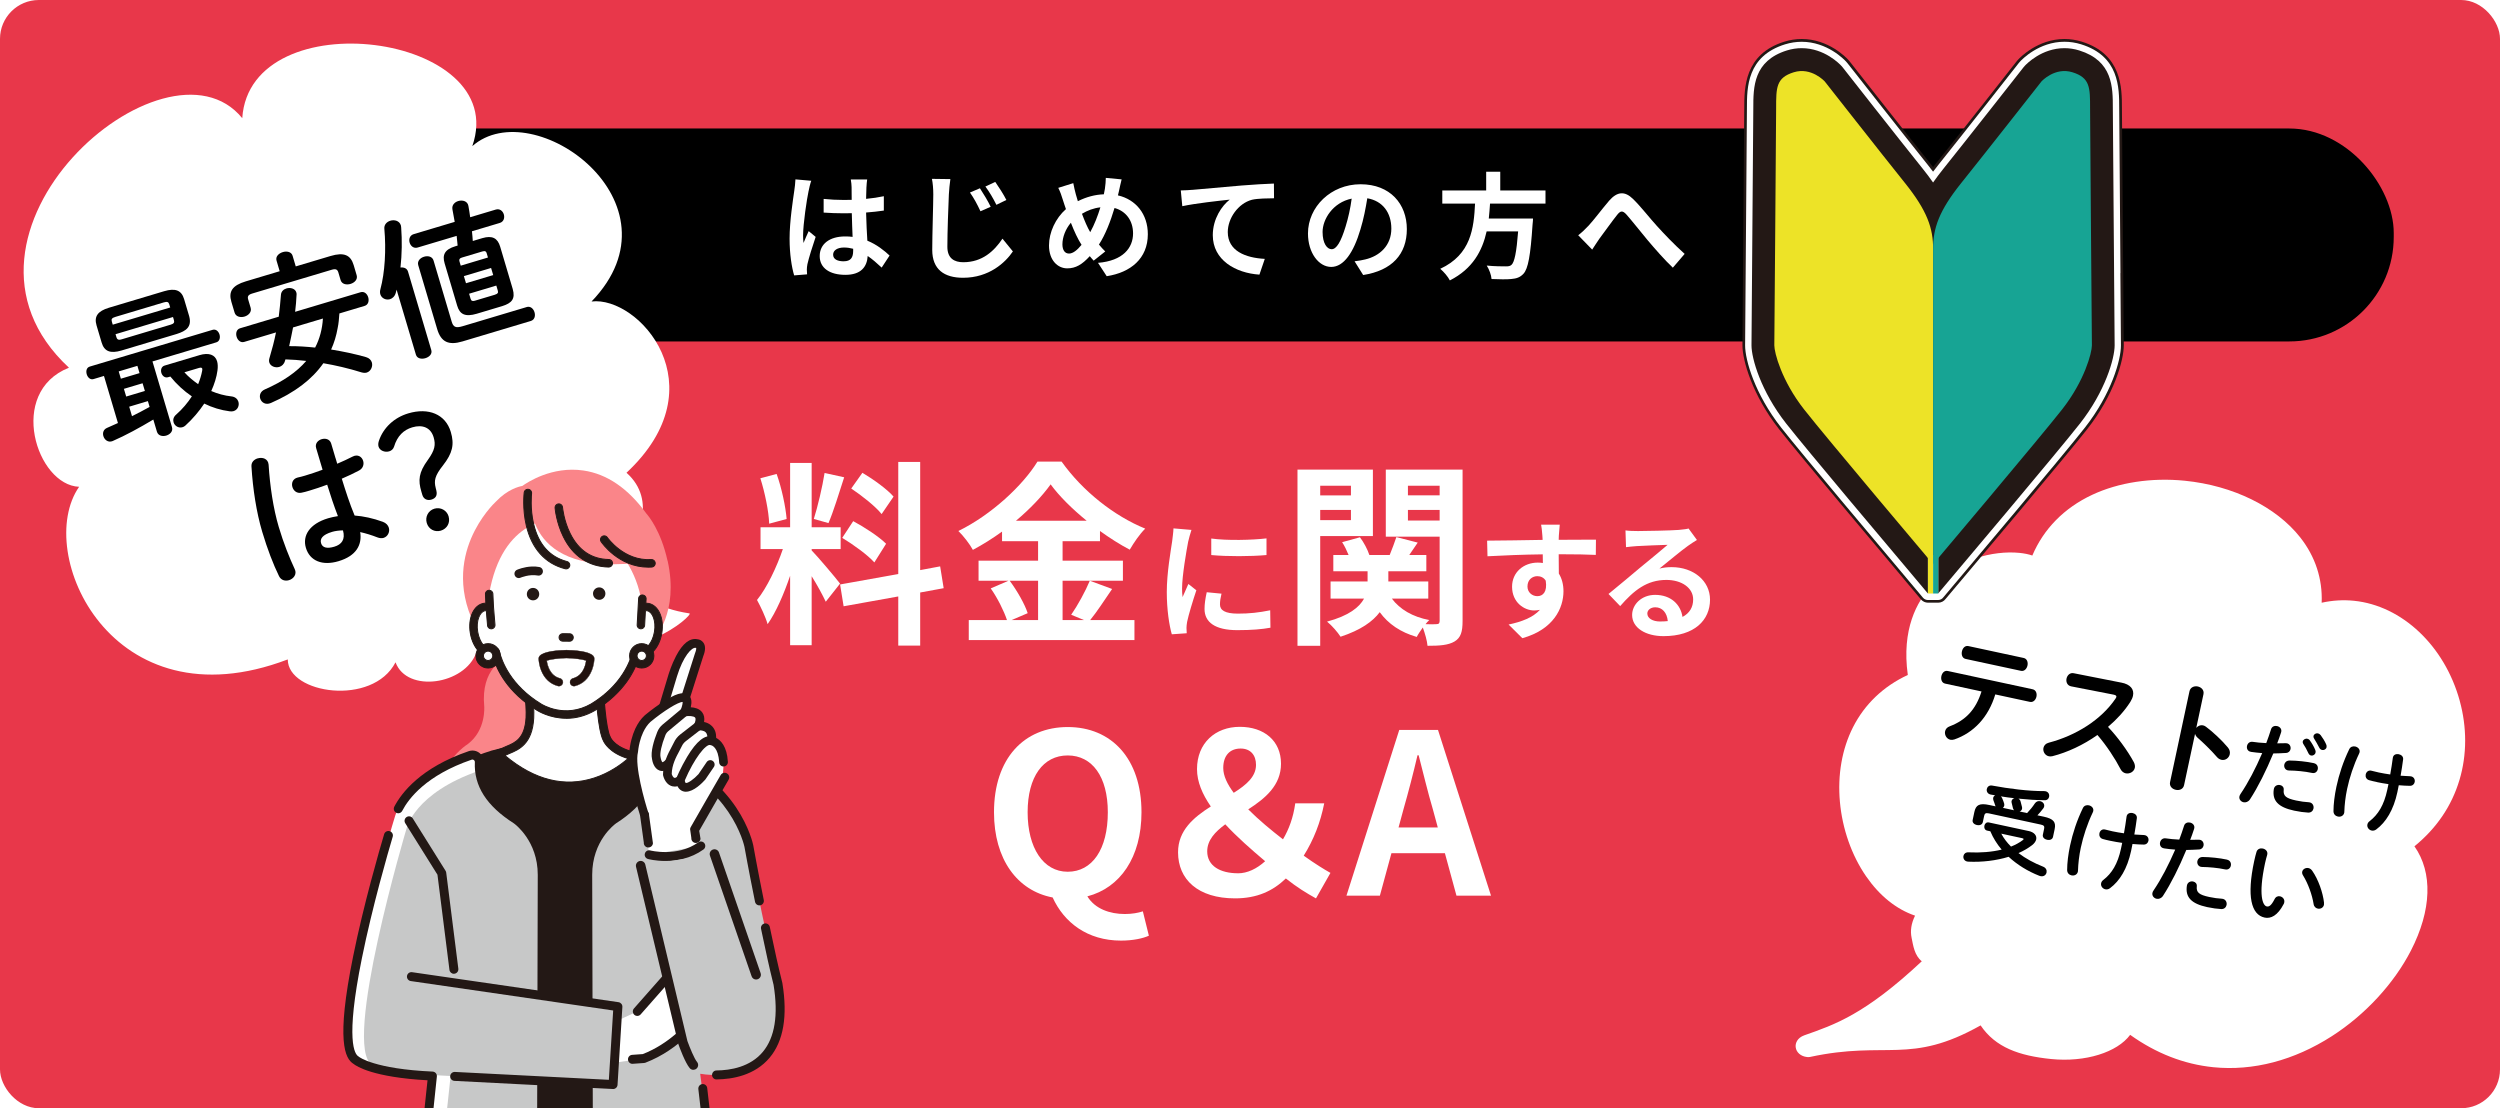 <?xml version="1.0" encoding="UTF-8"?><svg id="_レイヤー_1" xmlns="http://www.w3.org/2000/svg" xmlns:xlink="http://www.w3.org/1999/xlink" viewBox="0 0 717.33 317.99"><defs><style>.cls-1{fill:#fff;}.cls-2{fill:url(#_新規パターンスウォッチ_29);}.cls-3{fill:#17a494;}.cls-4{clip-path:url(#clippath-1);}.cls-5{fill:#fa8589;}.cls-6{fill:#e8374a;}.cls-7{fill:#21110d;}.cls-8{fill:#17b0b4;}.cls-9{clip-path:url(#clippath);}.cls-10{fill:#ede327;}.cls-11{fill:none;}.cls-12{fill:#231815;}.cls-13{fill:#c7c8c8;}</style><clipPath id="clippath"><rect class="cls-11" x="475.61" y="-177.6" width="142.97" height="102.64"/></clipPath><pattern id="_新規パターンスウォッチ_29" x="0" y="0" width="26.65" height="26.65" patternTransform="translate(-2620.05 -3346.04) scale(.69)" patternUnits="userSpaceOnUse" viewBox="0 0 26.65 26.65"><rect class="cls-11" y="0" width="26.65" height="26.65"/><path class="cls-8" d="m26.65,28.65c1.1,0,2-.89,2-2s-.9-2-2-2-2,.89-2,2,.89,2,2,2Z"/><path class="cls-8" d="m13.32,28.65c1.1,0,2-.89,2-2s-.9-2-2-2-2,.89-2,2,.89,2,2,2Z"/><circle class="cls-8" cy="26.65" r="2"/><path class="cls-8" d="m26.65,15.32c1.1,0,2-.89,2-2s-.9-2-2-2-2,.89-2,2,.89,2,2,2Z"/><path class="cls-8" d="m13.32,15.32c1.1,0,2-.89,2-2s-.9-2-2-2-2,.89-2,2,.89,2,2,2Z"/><circle class="cls-8" cy="13.32" r="2"/><path class="cls-8" d="m26.65,2c1.1,0,2-.89,2-2s-.9-2-2-2-2,.89-2,2,.89,2,2,2Z"/><path class="cls-8" d="m13.32,2c1.1,0,2-.89,2-2s-.9-2-2-2-2,.89-2,2,.89,2,2,2Z"/><path class="cls-8" d="m0,2c1.1,0,2-.89,2-2s-.9-2-2-2-2,.89-2,2,.89,2,2,2Z"/><path class="cls-8" d="m-13.32,2c1.1,0,2-.89,2-2s-.9-2-2-2-2,.89-2,2,.89,2,2,2Z"/><path class="cls-8" d="m-13.32,0"/><path class="cls-8" d="m6.66,21.98c1.1,0,2-.89,2-2s-.9-2-2-2-2,.89-2,2,.89,2,2,2Z"/><path class="cls-8" d="m19.99,21.98c1.1,0,2-.89,2-2s-.9-2-2-2-2,.89-2,2,.89,2,2,2Z"/><circle class="cls-8" cx="6.66" cy="6.66" r="2"/><circle class="cls-8" cx="19.99" cy="6.66" r="2"/><circle class="cls-8" cx="-6.66" cy="6.66" r="2" transform="translate(-.49 -.46) rotate(-4.07)"/><path class="cls-8" d="m-6.66,6.66"/></pattern><clipPath id="clippath-1"><rect class="cls-11" x="66" y="77.72" width="188.67" height="240.26"/></clipPath></defs><rect class="cls-6" y="0" width="717.33" height="317.99" rx="11.15" ry="11.15"/><rect x="87.44" y="36.87" width="599.4" height="61.1" rx="29.97" ry="29.97"/><path class="cls-1" d="m705.77,201.05c-4.35-15.76-16.55-27.28-30.36-28.67-3.06-.31-6.16-.12-9.25.56.28-6.81-1.82-13.24-6.14-18.73-6.92-8.8-19.29-14.88-33.11-16.27-9.55-.96-19.01.48-26.62,4.05-8,3.75-13.9,9.75-17.15,17.41-1.06-.37-2.31-.62-3.69-.76-7.5-.75-18.23,1.89-25.29,9.49-4.14,4.46-8.57,12.46-6.75,25.54-6.97,3.22-12.38,8.38-15.73,15-3.16,6.25-4.45,13.66-3.75,21.43.7,7.74,3.36,15.31,7.5,21.32,3.87,5.61,8.69,9.48,14.06,11.31-1.08,2.19-1.42,4.32-.99,6.36.45,2.19.81,5.05,2.92,6.73-16.36,15.3-25.02,18.19-33.67,21.23-2.07.73-2.65,2.3-2.51,3.43.18,1.51,1.5,2.64,3.28,2.82.11.01.22.02.33.02.16,0,.31,0,.47-.04,22.13-4.78,28.64,2.37,48.98-9.06,4.26,6.31,11.04,8.72,20.24,9.65,9.83.99,18.97-1.93,22.67-6.94,7.45,5.32,15.47,8.44,23.88,9.29h0c11.39,1.14,23.15-1.94,34.01-8.92,9.53-6.12,17.79-15.06,22.66-24.52,5.98-11.63,6.32-22.41,1.02-29.95,6.36-5.18,10.71-11.6,12.94-19.09,2.14-7.19,2.15-15.03.05-22.67Z"/><path class="cls-1" d="m19.78,105.5C-21.75,67.02,47.6,6.98,69.51,33.91c2.24-34.15,77.3-24.43,66.01,8.02,17.52-15.45,61.48,16.3,34.21,44.58,13.49-1.65,36.78,24.17,10.03,49.14,9.04,7.99,2.93,19.98-.82,21.86,0,3.33.79,5.64-.33,7.26,3.91,5.92,10.07,9.88,19.19,11.23,1.7,0-16.89,17.39-37.11,5.45-3.73,10.39-21.87,11.89-24.01,5.78-3.29,9.25-19.9,11.72-23.19,2.81-6.57,12.72-30.92,9.07-30.92-.83-50.67,19.31-73-30.69-59.87-49.53-12.2-.47-20.74-27.11-2.92-34.17Z"/><path class="cls-1" d="m232.01,54.81c-.49,2.21-1.58,9.47-1.58,12.77,0,.66.03,1.48.13,2.14.43-1.15.99-2.28,1.48-3.4l2,1.65c-.92,2.7-1.97,6.07-2.37,7.85-.1.46-.16,1.19-.16,1.55,0,.33.03.89.07,1.35l-3.71.3c-.69-2.31-1.31-6.07-1.31-10.56,0-4.98.99-11.22,1.35-13.76.13-.92.3-2.18.33-3.23l4.54.4c-.26.66-.66,2.34-.76,2.94Zm16.6-1.15c-.03.73-.07,1.95-.1,3.4,1.81-.16,3.52-.43,5.09-.76v4.12c-1.58.23-3.29.43-5.09.56.07,3.2.23,5.84.36,8.08,2.73,1.12,4.8,2.8,6.38,4.26l-2.27,3.46c-1.38-1.29-2.7-2.44-4.01-3.33-.2,3.17-1.97,5.41-6.41,5.41s-7.36-1.91-7.36-5.38,2.83-5.64,7.3-5.64c.76,0,1.48.03,2.14.13-.07-2.05-.2-4.45-.23-6.8-.79.03-1.58.03-2.33.03-1.94,0-3.81-.07-5.75-.2v-3.93c1.87.2,3.78.3,5.75.3.76,0,1.54,0,2.3-.03,0-1.62-.03-2.97-.03-3.66,0-.49-.1-1.52-.23-2.18h4.7c-.1.63-.16,1.42-.2,2.15Zm-6.51,21.31c2,0,2.7-1.06,2.7-3v-.59c-.85-.23-1.74-.36-2.63-.36-1.87,0-3.12.79-3.12,2.05,0,1.35,1.31,1.91,3.06,1.91Z"/><path class="cls-1" d="m272.26,55.77c-.16,3.56-.43,10.92-.43,15.05,0,3.33,2,4.42,4.57,4.42,5.42,0,8.84-3.17,11.24-6.76l2.99,3.66c-2.14,3.17-6.8,7.56-14.3,7.56-5.39,0-8.84-2.38-8.84-7.99,0-4.42.3-13.1.3-15.94,0-1.58-.13-3.17-.39-4.45l5.29.07c-.2,1.39-.36,3.07-.43,4.39Zm12,3.56l-2.93,1.29c-.99-2.11-1.84-3.69-3.02-5.38l2.86-1.22c.92,1.39,2.37,3.79,3.09,5.31Zm4.5-1.95l-2.86,1.39c-1.05-2.08-1.94-3.6-3.16-5.25l2.83-1.32c.95,1.35,2.46,3.69,3.19,5.18Z"/><path class="cls-1" d="m321.07,54.81c-.1.43-.2.82-.3,1.25,5.16,1.19,8.58,5.38,8.58,11.15,0,6.99-4.96,10.99-11.8,12.04l-2.5-3.83c7.2-.59,10.06-4.32,10.06-8.45,0-3.66-2.04-6.4-5.32-7.29-1.15,3.83-2.6,7.62-4.47,10.49.59.69,1.18,1.39,1.81,1.98l-3.32,2.64c-.39-.43-.79-.86-1.12-1.29-2.2,2.41-4.04,3.5-6.47,3.5-2.73,0-5.23-2.31-5.23-6.57,0-3.76,1.87-7.79,4.86-10.43-.33-.89-.59-1.78-.89-2.67-.36-1.19-.72-2.24-1.31-3.43l4.31-1.35c.2,1.09.46,2.18.72,3.17.16.63.36,1.32.59,2.01,2.5-1.25,4.93-1.88,7.46-1.98.13-.56.23-1.09.3-1.58.16-.96.26-2.38.26-3.13l4.54.43c-.26.89-.56,2.51-.76,3.33Zm-14.36,17.95c1.18,0,2.4-1.02,3.62-2.51-1.05-1.62-2.1-3.86-3.06-6.34-1.54,1.81-2.43,4.16-2.43,6.2,0,1.62.69,2.64,1.87,2.64Zm6.11-6.14c1.18-2.11,2.17-4.69,2.92-7.13-2,.23-3.75.92-5.29,1.85.76,2.05,1.58,3.96,2.37,5.28Z"/><path class="cls-1" d="m342.06,54.48c2.73-.23,8.15-.73,14.17-1.25,3.39-.26,7-.5,9.3-.56l.03,4.22c-1.78.03-4.6.03-6.34.43-3.98,1.06-6.93,5.34-6.93,9.27,0,5.41,5.06,7.39,10.62,7.69l-1.54,4.52c-6.87-.46-13.38-4.19-13.38-11.32,0-4.75,2.66-8.51,4.86-10.2-3.09.33-9.79,1.06-13.61,1.88l-.43-4.52c1.31-.03,2.6-.1,3.25-.17Z"/><path class="cls-1" d="m391.13,78.9l-2.46-3.93c1.25-.13,2.17-.33,3.06-.53,4.21-.99,7.49-4.03,7.49-8.84,0-4.55-2.46-7.95-6.9-8.71-.46,2.8-1.02,5.84-1.97,8.94-1.97,6.67-4.8,10.76-8.38,10.76s-6.67-4.03-6.67-9.6c0-7.62,6.57-14.12,15.09-14.12s13.28,5.68,13.28,12.87-4.24,11.88-12.52,13.17Zm-9.04-7.39c1.38,0,2.66-2.08,4.01-6.53.76-2.44,1.38-5.25,1.74-7.99-5.42,1.12-8.35,5.94-8.35,9.57,0,3.33,1.31,4.95,2.6,4.95Z"/><path class="cls-1" d="m427.54,58.41c-.1,1.42-.2,2.87-.36,4.29h12.69s-.03,1.19-.13,1.72c-.59,8.97-1.28,12.67-2.6,14.12-.99,1.06-2,1.39-3.55,1.52-1.22.13-3.42.1-5.62,0-.07-1.12-.66-2.74-1.38-3.86,2.27.23,4.57.23,5.52.23.72,0,1.18-.07,1.58-.43.85-.73,1.45-3.6,1.91-9.6h-9.04c-1.25,5.58-3.98,10.72-10.55,14.06-.56-1.09-1.74-2.48-2.76-3.33,8.87-4.12,9.63-11.65,9.99-18.71h-9.4v-3.76h12.59v-5.38h4.04v5.38h12.98v3.76h-15.91Z"/><path class="cls-1" d="m455.64,64.94c1.51-1.58,4.04-4.98,6.08-7.36,2.3-2.61,4.44-2.84,6.84-.5,2.24,2.18,4.86,5.58,6.8,7.69,2.1,2.31,4.9,5.28,8.02,8.08l-3.39,3.96c-2.37-2.24-5.16-5.44-7.23-7.89-2.04-2.44-4.5-5.58-6.05-7.33-1.15-1.29-1.77-1.12-2.73.1-1.32,1.65-3.65,4.92-5.06,6.8-.76,1.09-1.51,2.28-2.07,3.13l-4.01-4.12c.99-.76,1.81-1.52,2.79-2.57Z"/><path class="cls-1" d="m236.94,172.66c-.84-1.8-2.42-4.74-4.05-7.33v19.8h-6.18v-19.92c-1.8,5.25-4.05,10.49-6.46,13.88-.56-2.03-2.02-5.08-3.04-6.94,2.81-3.44,5.68-9.48,7.42-14.61h-6.41v-6.26h8.49v-18.45h6.18v18.45h8.32v6.26h-8.32v.39c1.63,1.64,6.97,7.95,8.15,9.53l-4.1,5.19Zm-16.24-22.4c-.11-3.5-1.24-8.97-2.53-13.03l4.67-1.24c1.46,4.06,2.58,9.42,2.87,12.92l-5,1.35Zm21.52-13.31c-1.46,4.51-3.09,9.87-4.5,13.14l-4.21-1.18c1.12-3.55,2.47-9.25,3.09-13.2l5.62,1.24Zm21.81,33.06v15.23h-6.29v-14.1l-15.68,2.82-1.01-6.26,16.69-2.99v-32.16h6.29v31.03l5.73-1.07,1.01,6.26-6.74,1.24Zm-19.22-20.48c3.26,1.75,7.42,4.46,9.44,6.49l-3.37,5.36c-1.85-2.09-5.96-5.08-9.22-7.05l3.15-4.79Zm8.15-2.03c-1.74-2.2-5.62-5.25-8.71-7.33l3.2-4.51c3.15,1.86,7.14,4.74,8.94,6.83l-3.43,5.02Z"/><path class="cls-1" d="m319.1,169c-2.14,3.1-4.33,6.54-6.29,8.91h12.7v5.75h-47.54v-5.75h10.96c-.84-2.54-2.7-6.32-4.66-9.08l5.11-2.2h-8.6v-5.75h17.08v-5.59h-10.34v-2.76c-2.64,1.92-5.51,3.72-8.37,5.25-.84-1.58-2.7-4.01-4.16-5.42,9.55-4.68,18.54-13.14,22.7-19.92h6.91c6.07,8.52,15.12,15.63,24,19.24-1.69,1.69-3.2,3.95-4.44,6.04-2.81-1.47-5.73-3.33-8.54-5.36v2.93h-10.73v5.59h17.31v5.75h-17.31v11.28h6.12l-3.65-1.52c1.85-2.65,4.1-6.77,5.34-9.76l6.41,2.37Zm-29.39-2.37c2.14,2.88,4.33,6.71,5.17,9.31l-4.61,1.97h7.59v-11.28h-8.15Zm22.09-17.21c-4.16-3.39-7.87-7.05-10.34-10.44-2.42,3.38-5.9,7.05-9.95,10.44h20.29Z"/><path class="cls-1" d="m340.94,155.34c-.48,2.48-1.77,9.88-1.77,13.58,0,.7.04,1.67.15,2.41.55-1.26,1.14-2.55,1.66-3.77l2.29,1.81c-1.03,3.07-2.25,7.11-2.65,9.07-.11.55-.18,1.37-.18,1.74,0,.41.04,1,.07,1.52l-4.28.3c-.74-2.55-1.44-7.07-1.44-12.1,0-5.55,1.14-11.81,1.55-14.66.11-1.04.33-2.44.37-3.63l5.16.44c-.29.78-.77,2.63-.92,3.29Zm9.11,18.1c0,1.63,1.4,2.63,5.16,2.63,3.28,0,6.01-.3,9.25-.96l.07,5c-2.4.44-5.35.7-9.51.7-6.34,0-9.4-2.26-9.4-6.07,0-1.44.22-2.92.63-4.81l4.24.41c-.29,1.22-.44,2.11-.44,3.11Zm13.35-18.95v4.77c-4.54.41-11.21.44-15.85,0v-4.74c4.53.63,11.87.44,15.85-.04Z"/><path class="cls-1" d="m378.81,153.82v31.48h-6.52v-50.55h21.64v19.07h-15.12Zm0-14.44v2.76h8.82v-2.76h-8.82Zm8.82,9.87v-2.93h-8.82v2.93h8.82Zm32.03,28.94c0,3.1-.51,4.79-2.3,5.87-1.8,1.07-4.27,1.24-7.76,1.24-.11-1.41-.73-3.55-1.35-5.25-.67.96-1.35,1.92-1.74,2.71-4.66-1.35-8.15-3.72-10.62-7.11-1.97,2.65-5.4,5.13-11.24,7.05-.79-1.24-2.53-3.27-3.88-4.34,6.29-1.69,9.27-4.12,10.62-6.6h-9.61v-4.91h10.62v-2.93h-9.83v-4.68h4.38c-.51-1.24-1.12-2.54-1.85-3.67l5.11-1.41c1.12,1.47,2.19,3.5,2.7,5.08h5.84c.67-1.69,1.46-3.72,1.91-5.13l6.13,1.58c-.84,1.24-1.69,2.48-2.42,3.55h4.89v4.68h-10.9v2.93h11.46v4.91h-10.45c2.25,3.05,5.96,5.25,10.73,6.15-.34.34-.73.73-1.07,1.18,1.35.06,2.64.06,3.15,0,.67,0,.9-.28.9-.96v-24.15h-15.45v-19.24h22.03v43.44Zm-15.68-38.82v2.76h9.1v-2.76h-9.1Zm9.1,9.99v-3.05h-9.1v3.05h9.1Z"/><path class="cls-1" d="m447.28,153.74c0,.3,0,.7-.04,1.15,3.72,0,8.77-.07,10.69-.04l-.04,4.37c-2.21-.11-5.64-.19-10.65-.19,0,1.89.04,3.92.04,5.55.88,1.41,1.33,3.14,1.33,5.07,0,4.81-2.8,10.95-11.8,13.47l-3.95-3.92c3.72-.78,6.97-2,9-4.22-.52.11-1.07.18-1.66.18-2.84,0-6.34-2.29-6.34-6.81,0-4.18,3.35-6.92,7.37-6.92.52,0,1,.04,1.47.11,0-.81,0-1.66-.04-2.48-5.57.07-11.32.3-15.85.55l-.11-4.48c4.2,0,10.91-.15,15.93-.22-.04-.48-.04-.85-.07-1.15-.11-1.52-.26-2.78-.37-3.22h5.35c-.07.59-.22,2.59-.26,3.18Zm-6.16,17.32c1.55,0,2.91-1.18,2.4-4.44-.52-.85-1.4-1.3-2.4-1.3-1.44,0-2.84,1-2.84,2.96,0,1.7,1.36,2.78,2.84,2.78Z"/><path class="cls-1" d="m469.76,152.38c1.95,0,9.84-.15,11.94-.33,1.51-.15,2.36-.26,2.8-.41l2.4,3.29c-.85.55-1.73,1.07-2.58,1.7-1.99,1.41-5.86,4.66-8.18,6.51,1.22-.3,2.32-.41,3.5-.41,6.27,0,11.02,3.92,11.02,9.33,0,5.85-4.42,10.47-13.35,10.47-5.12,0-9-2.37-9-6.07,0-3,2.69-5.77,6.6-5.77,4.57,0,7.34,2.81,7.85,6.33,2.03-1.07,3.06-2.78,3.06-5.03,0-3.33-3.32-5.59-7.67-5.59-5.64,0-9.33,3-13.27,7.51l-3.35-3.48c2.62-2.11,7.08-5.88,9.25-7.7,2.06-1.7,5.9-4.81,7.71-6.4-1.88.04-6.97.26-8.92.37-1,.07-2.17.19-3.02.3l-.15-4.81c1.03.15,2.32.18,3.35.18Zm6.64,25.94c.77,0,1.47-.04,2.14-.11-.22-2.41-1.59-3.96-3.58-3.96-1.4,0-2.29.85-2.29,1.78,0,1.37,1.51,2.3,3.72,2.3Z"/><path class="cls-1" d="m302.02,257.51c-10.1-1.93-16.81-10.91-16.81-24.45,0-15.46,8.63-24.45,21.16-24.45s21.16,9.05,21.16,24.45c0,12.96-6.14,21.69-15.53,24.13,2.17,3.59,6.46,5.07,10.74,5.07,2.05,0,3.84-.32,5.18-.77l1.73,6.99c-1.66.77-4.54,1.41-7.99,1.41-9.65,0-16.36-5.2-19.62-12.38Zm15.85-24.45c0-10.2-4.47-16.3-11.51-16.3s-11.5,6.1-11.5,16.3,4.47,17.07,11.5,17.07,11.51-6.42,11.51-17.07Z"/><path class="cls-1" d="m377.58,257.77c-2.75-1.54-5.31-3.08-8.63-5.71-3.71,3.59-8.25,5.71-14.57,5.71-10.67,0-16.36-5.45-16.36-13.22,0-6.29,4.47-10.01,9.4-13.15-2.43-3.53-3.96-7.06-3.96-10.72,0-7.51,5.3-12.13,12.27-12.13s11.83,3.98,11.83,10.59c0,6.22-4.54,9.95-9.4,13.09,3,3.02,6.58,5.97,9.97,8.6,1.73-2.95,2.94-6.22,3.52-10.33h8.31c-1.09,5.52-3,10.39-5.88,15.02,3.13,2.25,5.94,3.98,7.67,4.94l-4.15,7.31Zm-22.37-7.19c2.68,0,5.37-1.28,7.8-3.47-4.03-3.4-8.05-6.93-11.44-10.59-2.94,2.18-5.18,4.56-5.18,7.76,0,4.17,3.71,6.29,8.82,6.29Zm-1.21-23.1c3.58-2.25,6.39-4.62,6.39-8.02,0-2.82-1.6-4.68-4.41-4.68-3.07,0-4.99,1.99-4.99,5.58,0,2.25,1.15,4.62,3,7.12Z"/><path class="cls-1" d="m401.49,209.45h11.12l15.21,47.55h-9.91l-3.32-12.19h-15.34l-3.32,12.19h-9.59l15.15-47.55Zm-.19,27.98h11.25l-1.41-5.2c-1.47-4.94-2.75-10.39-4.09-15.53h-.32c-1.21,5.2-2.62,10.59-4.03,15.53l-1.41,5.2Z"/><path d="m49.35,122.58c.35,1.17-.56,2.07-1.64,2.4-1.08.32-2.33.06-2.68-1.1l-1.04-3.5c-3.92,2.35-7.96,4.56-11.69,6.18-1.25.51-2.32-.35-2.64-1.43-.26-.88-.02-1.9,1.06-2.36,1-.44,2.04-.88,3.12-1.39l-4.01-13.51-2.99.9c-.96.29-1.69-.5-1.95-1.37-.27-.92-.08-1.93.88-2.22l35.23-10.54c.96-.29,1.71.44,1.99,1.36.26.88.03,1.94-.92,2.23l-18.32,5.48,5.61,18.89Zm-14.45-22.02c-3.24.97-4.99.27-5.74-2.28l-1.46-4.92c-.75-2.54.32-4.09,3.56-5.06l15.83-4.74c3.24-.97,4.99-.26,5.74,2.28l1.46,4.92c.82,3.07-.92,4.22-3.56,5.06l-15.83,4.74Zm13.67-13.22c-.21-.71-.58-.87-1.61-.56l-13.83,4.14c-1.04.31-1.25.65-1.04,1.36l.26.88,16.49-4.93-.26-.88Zm.29,5.86c1.04-.31,1.25-.65,1.04-1.36l-.26-.88-16.49,4.93.26.88c.26.88.87.79,1.61.56l13.83-4.14Zm-14.8,13.37l.62,2.09,5.36-1.6-.62-2.09-5.36,1.6Zm1.49,5l.66,2.21,5.36-1.6-.66-2.21-5.36,1.6Zm2.33,7.84c1.7-.83,3.38-1.74,5.05-2.65l-.5-1.67-5.36,1.6.8,2.71Zm19.32-17.5c2.74-.82,4.53-.13,5.09,1.75.21.71.25,1.61.11,2.65-.25,1.89-.88,3.9-1.78,5.89,1.81.78,3.79,1.32,5.79,1.54,1.12.12,1.77.79,2,1.54.31,1.04-.17,2.32-1.38,2.68-.33.1-.69.12-1.11.06-2.54-.33-5.03-1.08-7.31-2.22-1.47,2.21-3.31,4.39-5.41,6.3-.28.27-.56.4-.85.48-1.12.34-2.24-.37-2.55-1.42-.21-.71-.05-1.53.78-2.23,1.79-1.58,3.26-3.34,4.47-5.2-2.32-1.57-4.39-3.5-6.17-5.69l-.67.2c-.91.27-1.66-.41-1.91-1.25-.25-.83,0-1.82.92-2.09l9.97-2.98Zm-4.29,4.91c1.15,1.29,2.53,2.42,3.95,3.41.52-1.29.91-2.59,1.14-3.79.05-.29.07-.52.04-.65-.1-.33-.43-.37-.97-.21l-4.16,1.24Z"/><path d="m79.35,74.78c-.35-1.17.64-2.1,1.81-2.45,1.12-.34,2.46-.1,2.8,1.07l.9,3.04,9.97-2.98c3.91-1.17,5.8-.28,6.66,2.64l.85,2.88c.36,1.21-.63,2.14-1.75,2.48-1.16.35-2.5.11-2.86-1.1l-.64-2.17c-.26-.88-.74-1.14-1.91-.79l-22.81,6.82c-1.16.35-1.42.83-1.16,1.71l.71,2.38c.36,1.21-.62,2.18-1.74,2.52-1.16.35-2.51.07-2.87-1.14l-.92-3.09c-.87-2.92.23-4.7,4.14-5.87l9.72-2.91-.9-3.04Zm18.03,15.18c-.11,1.44-.2,2.83-.51,4.24-.37,2.11-.98,4.15-1.86,6.09,3.37.54,6.75,1.25,10.01,2.18.94.26,1.48.87,1.68,1.54.33,1.13-.29,2.54-1.49,2.9-.42.12-.92.09-1.47-.06-3.79-1.18-7.38-2.01-10.96-2.63-3.24,4.65-8.18,8.4-15.03,11.4-1.56.69-2.76-.17-3.09-1.26-.29-.96.07-2.06,1.3-2.61,5.29-2.31,9.19-5.02,11.91-8.19-1.97-.23-4.01-.39-5.97-.44l-.14.45c-.26.94-.91,1.5-1.62,1.71-1.16.35-2.55-.19-2.87-1.28-.11-.38-.1-.79.04-1.24.75-2.5,1.39-4.91,1.88-7.38l-9.14,2.73c-1.04.31-1.88-.53-2.16-1.49-.3-1-.04-2.12,1-2.43l11.09-3.32c.26-2.03.46-4.09.63-6.27.07-.98.75-1.59,1.58-1.84,1.12-.34,2.5.03,2.82,1.11.06.21.11.37.09.61-.08,1.7-.22,3.38-.42,4.99l18.78-5.62c1.08-.32,1.91.47,2.2,1.48.28.96.04,2.12-1.04,2.44l-7.27,2.18Zm-13.29,3.98c-.37,1.79-.7,3.57-1.12,5.38,2.48-.02,4.97.15,7.45.41,1.33-2.53,2.08-5.48,2.23-8.34l-8.56,2.56Z"/><path d="m113.8,83.1c-.09.3-.14.59-.23.89-.28,1.04-.96,1.65-1.67,1.86-1.12.34-2.42-.23-2.77-1.4-.12-.42-.14-.91.02-1.46,1.29-4.79,1.67-11.31,1.13-17.37-.11-1.15.72-1.99,1.72-2.29,1.16-.35,2.62-.01,3.03,1.36.05.17.06.35.08.57.28,3.69.22,7.74-.2,11.5.96-.11,1.87.21,2.16,1.17l6.68,22.52c.33,1.13-.58,1.99-1.71,2.33-1.08.32-2.36.12-2.7-1.01l-5.55-18.68Zm23.04,6.91c-3.41,1.02-4.93.16-5.66-2.3l-3.6-12.14c-.73-2.46.03-4,3.07-4.91l.66-.2c-.09-.93-.19-1.85-.28-2.78l-11.18,3.34c-1.16.35-2.03-.44-2.31-1.4-.29-.96.01-2.09,1.17-2.44l11.76-3.52c-.22-1.2-.44-2.41-.65-3.57-.23-1.25.64-2.1,1.68-2.41,1.21-.36,2.67.02,2.9,1.4.19,1.08.37,2.16.51,3.25l7.35-2.2c1.16-.35,2.03.44,2.31,1.4.28.96-.01,2.09-1.17,2.44l-7.98,2.39c.09.93.19,1.85.24,2.79l2.7-.81c2.91-.87,4.43,0,5.16,2.45l3.6,12.14c.8,2.85-.29,4.04-2.98,4.89l-7.31,2.19Zm14.27-1.91c1.12-.34,1.96.5,2.26,1.5.3,1,.05,2.16-1.07,2.5l-19.61,5.87c-3.95,1.18-6.14.2-7.25-3.55l-5.43-18.31c-.36-1.21.59-2.13,1.67-2.45,1.12-.34,2.38-.08,2.73,1.13l5.2,17.52c.46,1.54,1.15,1.88,3.1,1.3l18.4-5.5Zm-11.45-15.42c-.17-.58-.5-.76-1.29-.52l-5.82,1.74c-.71.21-.88.54-.71,1.12l.36,1.21,7.81-2.34-.36-1.21Zm-5.95,8.59l7.81-2.34-.61-2.04-7.81,2.34.61,2.04Zm8.34,3.27c.79-.24.96-.56.79-1.14l-.43-1.46-7.81,2.34.43,1.46c.19.63.58.73,1.2.55l5.82-1.74Z"/><path d="m73.96,131.52c1.33-.4,2.96.07,3.11,1.79.39,6.2,1.33,12.55,2.91,17.88,1.37,4.63,3.1,8.93,4.59,12.11.71,1.47-.35,2.78-1.64,3.17-1.08.32-2.29.05-2.88-1.18-1.61-3.29-3.33-7.72-4.82-12.73-1.66-5.59-2.68-12.23-3.08-18.74-.08-1.2.76-2,1.8-2.31Zm22.33-.05c.16.54.32,1.08.47,1.59,1.57-.65,3.03-1.36,4.37-2.03,1.52-.82,2.73.05,3.07,1.21.29.96,0,2.13-1.17,2.76-1.52.82-3.23,1.6-4.96,2.35,1.11,3.57,2.25,7.14,3.68,10.57,2.54.19,5.29.78,8.09,1.8.96.35,1.52,1,1.73,1.71.35,1.17-.29,2.54-1.53,2.91-.5.15-1.1.1-1.76-.15-1.69-.67-3.38-1.17-4.93-1.52.57,3.6-1.05,6.81-6.21,8.35-4.65,1.39-8.25-.07-9.37-3.83-1.03-3.46.99-6.88,6.39-8.49.87-.26,1.81-.45,2.8-.61-1.15-2.97-2.14-5.99-3.08-9.02-1.75.66-3.48,1.22-5.1,1.71-.83.25-1.58.47-2.31.6-1.33.26-2.26-.6-2.57-1.64-.32-1.08.06-2.38,1.54-2.73.64-.14,1.31-.3,2.06-.53,1.62-.49,3.31-1.04,5.06-1.7-.2-.67-.4-1.34-.61-2.04l-1.24-4.17c-.38-1.29.51-2.24,1.59-2.56,1.08-.32,2.35-.02,2.73,1.27l1.25,4.21Zm2.12,20.71c-1.17.03-2.21.16-3.09.42-2.91.87-3.55,2.06-3.19,3.27.38,1.29,1.7,1.62,3.78,1,2.12-.63,3.23-2.06,2.5-4.7Z"/><path d="m125.22,140.84c.3,1.32-.22,2.15-1.42,2.51-1.21.36-2.26-.14-2.62-1.35l-.27-.92c-.98-3.29-.77-5.49,1.83-9.08,2.05-2.84,2.32-4.37,1.68-6.54-.83-2.79-3.19-3.72-6.14-2.84-2.45.73-4.29,2.46-5.22,5.56-.21.65-.71,1.12-1.37,1.32-1.29.39-2.74-.23-3.07-1.35-.15-.5-.1-1.11.12-1.72,1.26-3.69,4.33-6.61,8.4-7.82,5.78-1.73,10.69.21,12.21,5.34,1.07,3.59.49,6.08-2.23,9.57-2.4,3.03-2.62,4.42-2.1,6.49l.21.85Zm3.5,7.35c.53,1.79-.44,3.54-2.23,4.07-1.74.52-3.51-.4-4.04-2.2-.52-1.75.43-3.58,2.18-4.1,1.79-.53,3.58.47,4.1,2.22Z"/><path d="m572.51,199.25c-1.97,6.58-6.23,11.02-11.77,12.93-.42.12-.78.15-1.12.08-1.09-.23-1.73-1.41-1.51-2.43.12-.58.54-1.17,1.38-1.45,4.49-1.71,7.42-4.72,9.07-9.98l-10.44-2.25c-.99-.21-1.26-1.24-1.08-2.13.2-.92.86-1.71,1.85-1.49l24.32,5.24c.99.21,1.31,1.21,1.11,2.13-.19.89-.9,1.7-1.88,1.49l-9.93-2.14Zm8.14-10.46c.99.21,1.3,1.25,1.1,2.17-.2.92-.91,1.74-1.89,1.52l-15.85-3.41c-.99-.21-1.27-1.24-1.07-2.16.2-.92.87-1.74,1.86-1.53l15.85,3.41Z"/><path d="m608.64,195.85c2.67.5,3.78,1.96,3.38,3.8-.12.55-.38,1.13-.77,1.76-1.66,2.61-3.88,5.02-6.4,7.16,2.7,2.83,5.57,6.74,7.38,10.06.33.61.42,1.2.32,1.68-.24,1.13-1.49,1.82-2.62,1.58-.54-.12-1.11-.49-1.46-1.17-1.56-3.02-4.03-6.8-6.65-9.83-4.07,2.88-8.65,5-12.9,6.08-.38.1-.73.09-1.04.03-1.16-.25-1.76-1.42-1.55-2.41.15-.68.63-1.26,1.53-1.49,7.84-2.06,15.04-6.58,19.14-12.63.15-.18.22-.38.25-.52.07-.31-.18-.5-.76-.63l-12.23-2.39c-1.12-.24-1.5-1.29-1.31-2.21.2-.96.99-1.79,2.08-1.55l13.59,2.68Z"/><path d="m630.21,208.82c.47-.54,1.18-.85,1.89-.7.31.07.56.19.84.39,1.9,1.41,4.49,3.79,6.28,5.93.57.66.7,1.37.57,1.98-.23,1.09-1.28,1.83-2.37,1.6-.44-.1-.92-.34-1.32-.82-1.65-1.93-4.16-4.33-5.49-5.47-.42-.38-.66-.75-.78-1.17l-3.15,14.72c-.26,1.2-1.37,1.56-2.39,1.34-.99-.21-1.88-1.01-1.63-2.21l5.57-26.06c.26-1.19,1.41-1.59,2.39-1.38,1.02.22,1.88,1.05,1.62,2.24l-2.05,9.6Z"/><path d="m645.9,215.73c-.97-.13-1.32-.95-1.16-1.7.15-.72.75-1.31,1.66-1.17,1.07.17,2.38.29,3.86.36.55-1.41.91-2.56,1.38-3.98.25-.81,1.03-1.06,1.72-.91.79.17,1.47.87,1.16,1.81-.4,1.25-.74,2.17-1.12,3.15.78,0,1.58-.02,2.39-.04.14,0,.28,0,.41.03.82.18,1.18.98,1.02,1.69-.12.56-.56,1.05-1.31,1.08-1.29.08-2.52.13-3.63.14-2.07,5-4.39,9.64-6.69,13.18-.49.73-1.23.96-1.86.82-.74-.16-1.34-.85-1.17-1.67.05-.24.16-.47.32-.71,2.23-3.3,4.3-7.27,6.22-11.72-1.17-.09-2.25-.21-3.19-.35Zm8.34,9.53c.61.13,1.12.6,1.03,1.39-.18,1.74.67,2.42,3.56,3.04,1.35.29,2.54.44,3.63.5,1.09.07,1.52,1.02,1.35,1.82-.14.64-.67,1.19-1.52,1.15-1.18-.06-2.52-.24-4.03-.56-4.55-.98-6.34-2.84-5.83-6.15.16-.99,1.04-1.36,1.81-1.19Zm9.68-6.28c.95.2,1.27,1.03,1.12,1.74-.15.69-.74,1.26-1.64,1.06-2.12-.46-4.65-.67-6.61-.7-1.05,0-1.52-.91-1.35-1.71.13-.61.63-1.14,1.52-1.15,2.16.02,4.84.29,6.96.75Zm-3.18-6.24c.11-.53.75-.9,1.33-.77.24.05.49.19.68.45.58.79,1.19,1.81,1.57,2.76.13.28.13.53.08.77-.12.59-.73.95-1.29.83-.32-.07-.6-.3-.77-.69-.45-1.01-1-1.94-1.48-2.68-.14-.25-.17-.48-.13-.67Zm3.08-1.56c.11-.53.71-.88,1.32-.74.26.06.51.22.73.49.56.73,1.18,1.73,1.57,2.62.15.31.18.59.12.86-.12.58-.72.9-1.28.78-.32-.07-.63-.28-.82-.68-.45-.9-1.02-1.86-1.49-2.63-.17-.26-.2-.49-.15-.7Z"/><path d="m675.79,214.19c.77.17,1.43.81,1.25,1.66-.02.11-.08.23-.13.36-1.6,3.35-2.75,6.89-3.44,10.13-.49,2.28-.75,4.67-.8,6.44,0,.14,0,.28-.03.41-.2.93-1.07,1.27-1.84,1.1-.66-.14-1.24-.66-1.25-1.52,0-2.03.31-4.55.85-7.07.74-3.48,1.96-7.22,3.68-10.74.34-.7,1.05-.91,1.71-.77Zm6.26,10.21c-.98-.21-1.59-.34-2.27-.54-.83-.24-1.12-.99-.98-1.65.15-.72.78-1.31,1.67-1.06.6.16,1.26.33,2.08.5,1.06.23,2.18.41,3.28.57.29-1.61.54-3.16.75-4.79.14-.91.97-1.18,1.74-1.01.69.15,1.32.67,1.21,1.48-.19,1.52-.44,3.07-.72,4.68.98.07,1.91.13,2.74.15,1.04.06,1.46.93,1.3,1.67-.12.59-.59,1.07-1.34,1.08-.99-.02-2.09-.06-3.23-.17-.12.67-.26,1.33-.4,2-1.1,5.13-3.29,8.63-6.05,10.68-.43.33-.92.41-1.34.32-.79-.17-1.38-.94-1.21-1.73.07-.35.25-.67.65-.97,2.42-1.87,4.1-4.56,5.04-8.92.12-.58.24-1.14.36-1.7-1.16-.17-2.28-.35-3.28-.57Z"/><path d="m582.05,238.43c1.64.35,2.43,1.33,2.2,2.42-.12.56-.52,1.14-1.19,1.66-1.13.87-2.45,1.64-3.89,2.27,2.02,1.55,4.43,2.85,7.03,3.88.87.33,1.16,1.06,1.02,1.69-.16.77-.96,1.38-2.08.94-3.32-1.3-6.33-3.17-8.8-5.45-3.56,1.1-7.62,1.58-11.57,1.4-1.1-.04-1.55-.92-1.39-1.66.12-.59.61-1.06,1.44-1.02,3.51.17,6.72-.11,9.52-.78-1.35-1.6-2.44-3.33-3.25-5.26l-.9-.19c-.71-.15-.93-.81-.81-1.4.12-.59.59-1.1,1.31-.94l11.36,2.45Zm-9.47-7.1l-.11-.27c-.09-.35-.29-.87-.48-1.38-.1-.3-.13-.56-.08-.77.07-.32.29-.58.57-.71-.43-.06-.83-.12-1.25-.21-.96-.18-1.29-.95-1.15-1.61.13-.61.68-1.13,1.51-.98,4.82.9,10.5,1.62,14.97,1.59,1.13.02,1.55.89,1.39,1.64-.11.53-.52,1-1.23.98-2.41-.02-5-.19-7.57-.46.32.21.54.48.62.83.15.48.31,1.12.41,1.59.04.2.03.37,0,.53-.08.37-.35.62-.69.74l2.14.46c.82-.85,1.61-1.82,2.23-2.77.41-.61,1.02-.75,1.55-.64.71.15,1.28.77,1.12,1.52-.04.18-.11.37-.26.55-.46.62-1.09,1.35-1.67,1.98l1.83.39c2.83.61,3.54,1.57,3.11,3.59l-.47,2.21c-.17.77-.96.99-1.7.83-.71-.15-1.38-.69-1.21-1.46l.36-1.7c.15-.69-.03-1.01-.93-1.2l-14.93-3.22c-.9-.19-1.19.02-1.34.71l-.39,1.81c-.17.77-.96.99-1.7.83-.71-.15-1.38-.69-1.21-1.45l.49-2.31c.43-2.02,1.47-2.6,4.3-1.99l1.77.38Zm5.32,1.15c-.16-.17-.26-.36-.32-.6-.08-.41-.21-.96-.37-1.52-.07-.21-.06-.37-.02-.53.08-.4.42-.69.81-.8-1.3-.14-2.62-.31-3.9-.53.14.11.27.28.37.5.21.46.48,1.13.58,1.54.06.24.07.46.03.65-.06.26-.21.45-.38.61l3.2.69Zm-3.68,6.71c.73,1.38,1.68,2.61,2.8,3.72,1.24-.48,2.37-1.1,3.35-1.83.16-.1.24-.23.26-.3.03-.13-.12-.22-.44-.29l-5.98-1.29Z"/><path d="m599.37,231.07c.77.17,1.43.81,1.25,1.66-.02.11-.08.23-.13.36-1.6,3.35-2.74,6.89-3.44,10.13-.49,2.28-.75,4.68-.8,6.44,0,.14,0,.28-.03.41-.2.93-1.07,1.27-1.84,1.1-.66-.14-1.24-.66-1.25-1.52,0-2.03.31-4.55.85-7.07.74-3.48,1.96-7.22,3.68-10.74.34-.7,1.05-.91,1.71-.77Zm6.26,10.21c-.98-.21-1.59-.34-2.26-.54-.84-.23-1.12-.99-.98-1.65.15-.72.78-1.3,1.67-1.06.6.16,1.26.33,2.08.5,1.06.23,2.18.41,3.29.57.29-1.61.54-3.16.75-4.79.14-.91.97-1.18,1.74-1.02.69.15,1.32.67,1.21,1.48-.19,1.52-.44,3.07-.72,4.68.98.07,1.91.13,2.74.15,1.04.06,1.46.93,1.3,1.67-.12.58-.59,1.07-1.34,1.07-.99-.02-2.09-.06-3.23-.17-.11.67-.26,1.33-.4,2-1.1,5.13-3.28,8.63-6.05,10.68-.43.33-.92.41-1.34.32-.79-.17-1.38-.94-1.21-1.73.07-.35.25-.67.65-.97,2.42-1.87,4.1-4.56,5.04-8.92.12-.58.24-1.14.36-1.7-1.16-.17-2.28-.35-3.28-.57Z"/><path d="m620.95,243.42c-.97-.13-1.32-.95-1.16-1.7.15-.72.75-1.31,1.66-1.17,1.07.17,2.37.29,3.85.36.55-1.41.91-2.56,1.38-3.98.25-.81,1.03-1.06,1.72-.91.79.17,1.47.87,1.16,1.81-.4,1.25-.74,2.18-1.12,3.15.77,0,1.58-.02,2.39-.04.14,0,.28,0,.41.03.82.18,1.18.98,1.02,1.69-.12.56-.55,1.05-1.31,1.08-1.29.08-2.52.12-3.63.14-2.07,5-4.39,9.64-6.69,13.18-.49.73-1.23.96-1.86.82-.74-.16-1.34-.85-1.17-1.67.05-.24.15-.47.32-.71,2.23-3.3,4.29-7.27,6.22-11.72-1.17-.08-2.25-.21-3.19-.35Zm8.35,9.52c.61.13,1.12.6,1.03,1.39-.18,1.74.67,2.42,3.56,3.04,1.35.29,2.54.44,3.63.5,1.09.07,1.52,1.02,1.35,1.82-.14.64-.67,1.19-1.52,1.15-1.18-.06-2.52-.24-4.03-.56-4.55-.98-6.34-2.84-5.83-6.15.16-.99,1.04-1.36,1.81-1.2Zm9.68-6.28c.95.2,1.28,1.03,1.12,1.74-.15.69-.74,1.26-1.64,1.06-2.12-.46-4.65-.67-6.61-.7-1.05,0-1.52-.91-1.35-1.71.13-.61.63-1.14,1.52-1.15,2.16.02,4.84.29,6.96.75Z"/><path d="m649.28,243.47c.82.18,1.51.85,1.25,1.82-.23.81-.42,1.44-.62,2.4-1.99,9.3-.63,12.15.48,12.39.63.14,1.28-.17,2.24-2.05.35-.76,1.01-.98,1.59-.85.77.17,1.39.88,1.2,1.76-.03.16-.06.29-.15.44-1.74,3.35-3.71,4.29-5.49,3.9-3.84-.83-5.15-6.08-2.99-16.18.26-1.22.48-2.01.68-2.69.26-.83,1.09-1.1,1.81-.94Zm17.55,15.57c0,.22.02.42-.01.58-.19.88-1.04,1.25-1.78,1.09-.56-.12-1.08-.54-1.19-1.31-.43-2.65-1.55-5.81-3.03-8.21-.25-.39-.31-.76-.24-1.08.16-.74,1-1.2,1.8-1.03.37.08.76.33,1.06.75,1.78,2.55,3.08,6.31,3.4,9.21Z"/><g class="cls-9"><path class="cls-1" d="m568.21-97.12l16.43,7.54s5.16.94,6.1,8.48l5.4,46.65s2.58,16.73-9.86,18.85l-9.15.24,1.64,16.52h-69.94s2.11-17.22,2.11-17.22c0,0-9.39-1.41-11.03-5.89,0,0-1.88-6.36-1.41-16.49l3.52-41.94s2.82-9.19,7.04-10.6l18.31-8.25,2.58-2.36,34.73.94,3.52,3.53Z"/><path class="cls-2" d="m568.21-97.12l16.43,7.54s5.16.94,6.1,8.48l5.4,46.65s2.58,16.73-9.86,18.85l-9.15.24,1.64,16.52h-69.94s2.11-17.22,2.11-17.22c0,0-9.39-1.41-11.03-5.89,0,0-1.88-6.36-1.41-16.49l3.52-41.94s2.82-9.19,7.04-10.6l18.31-8.25,2.58-2.36,34.73.94,3.52,3.53Z"/><path class="cls-12" d="m508.83,2.03c.42,0,.79-.31.86-.75l2.11-17.22c.07-.47-.26-.91-.73-.98-2.46-.37-9.11-2.05-10.34-5.3-.13-.45-1.81-6.65-1.37-16.16l3.52-41.92c.04-.48-.31-.9-.79-.94-.48-.04-.9.31-.94.79l-3.52,41.94s0,.02,0,.03c-.47,10.16,1.36,16.51,1.44,16.78,0,.02.01.04.02.05,1.51,4.11,8.42,5.82,10.87,6.3l-1.99,16.39c-.07.48.26.92.74.98.04,0,.08,0,.12,0Z"/><path class="cls-12" d="m578.77,2.03s.07,0,.1,0c.48-.06.82-.49.76-.96l-1.53-15.57,8.2-.21s.08,0,.12-.01c9.01-1.54,10.62-10.19,10.79-15.22.02-.48-.36-.88-.84-.9-.48-.02-.88.36-.89.84-.32,9.9-5.21,12.83-9.28,13.55l-9.09.23c-.24,0-.47.11-.63.3-.16.18-.23.43-.21.67l1.64,16.52c.05.44.43.77.86.77Z"/><path class="cls-12" d="m544.25,1.1c.44,0,.83-.3.94-.75l1.69-7.14c.12-.52-.2-1.04-.72-1.17-.52-.12-1.04.2-1.16.72l-1.69,7.14c-.12.52.2,1.04.72,1.17.08.02.15.03.22.03Z"/></g><g class="cls-4"><path class="cls-5" d="m191.54,160.92c-1.92-8.69-5.53-12.95-6.03-13.5-5.24-7.26-11.34-11.44-18.13-12.42-8.99-1.31-16.12,3.43-17.5,4.43-1.02.18-4.29,1-7.6,4.51-.43.4-4.45,4.25-7.12,10.58-2.56,6.08-4.28,15.66,2.07,26.78.05.08.11.16.18.23.18.18,3.46,3.39,8.8,6.38-1.61.91-8.3,4.04-7.27,14.74,0,.07.58,6.83-4.69,10.83-.45.29-3.65,2.41-5.93,6.35-2.23,3.86-3.97,10.23.44,18.68.19.35.55.58.95.58,0,0,.02,0,.03,0l29.44-.74c.28,0,.55-.13.75-.34.2-.21.3-.48.29-.77l-1.1-38.6c0-.29-.14-.57-.35-.77l-9.12-8.24c1.03.47,2.12.91,3.25,1.31,3.28,1.16,7.19,2.05,11.52,2.05,6.97,0,14.98-2.31,23.06-9.5.02-.02.03-.03.05-.05.3-.31,7.32-7.66,4.03-22.53Z"/><path class="cls-12" d="m193.13,221.29c-3.01-3.78-10.15-5.33-10.45-5.39-.07-.01-.14-.02-.21-.03l-35.98-.99c-1.29-.65-4.22-.42-13.46,3.51-2.26.96-4.29,3.06-5.91,5.2-1.22,1.74-2.67,4.11.56,3-3.93,2.29,3.51-2.61,0,0l-1.78-1.26c-1.62,2.47-2.6,4.59-2.63,4.61l12.46,5.25-1.29,67.87c.22,2.62.5,23.18.79,27.28h55.3c.63-4.1,1.15-4.61,1.17-5.24l1.68-103.05c0-.28-.08-.54-.26-.76Z"/><path class="cls-12" d="m123.12,229.91s0,.01,0,.02c0,0,0,0,0,.01,0,.1.14.26.16,0,.02-.26-.13-.12-.15-.03Z"/><path class="cls-12" d="m134.07,325.03l.37-21.98c-.02-.19-.03-.3-.05-.31-.22-.23-.34,22.61-.33,22.29Z"/><path class="cls-12" d="m124.93,224.64l.97.69c.37-.57.78-1.16,1.22-1.74-.72.34-1.45.69-2.19,1.05Z"/><path class="cls-1" d="m152.03,205.97c.17-3.06-.37-7.05-.69-12.26h20.51s.45,15.13,2.27,18.32c0,0,1.36,3.65,8.32,5.02,0,0-17.42,19.42-39.68-.64l1.84-.73c2.45-1.24,7.01-1.82,7.44-9.71Z"/><path class="cls-12" d="m163.37,226.6c-8.83,0-16.25-4.77-21.35-9.37-.29-.26-.42-.64-.35-1.02.07-.38.33-.7.68-.84l1.79-.71c.38-.19.78-.36,1.21-.53,2.46-1.02,5.25-2.18,5.58-8.22h0c.11-1.97-.1-4.45-.33-7.32-.12-1.44-.25-3.08-.36-4.82-.02-.31.09-.61.3-.83.21-.22.5-.35.81-.35h20.51c.6,0,1.09.48,1.11,1.08.18,5.97.89,15.64,2.13,17.8.03.05.05.11.08.16.05.11,1.34,3.11,7.5,4.32.39.08.71.36.84.74.13.38.04.8-.23,1.09-.19.21-4.64,5.1-11.97,7.52-2.74.9-5.39,1.29-7.92,1.29Zm-18.51-9.83c8.45,7.07,17.07,9.24,25.65,6.46,4.52-1.47,7.92-4.02,9.7-5.58-5.29-1.59-6.83-4.53-7.09-5.12-1.64-3.02-2.2-14.01-2.35-17.7h-18.26c.09,1.26.18,2.44.28,3.59.24,2.95.45,5.5.33,7.62-.41,7.44-4.34,9.07-6.94,10.15-.4.17-.79.33-1.1.49-.03.02-.06.03-.09.04l-.14.05Zm-.27-1.09h0,0Z"/><path class="cls-12" d="m163.37,226.74c-9.1,0-16.68-5.11-21.44-9.41-.32-.29-.47-.72-.39-1.15.08-.42.37-.79.77-.94l1.79-.71c.37-.18.77-.35,1.2-.53,2.43-1.01,5.18-2.15,5.5-8.1.11-1.96-.1-4.43-.33-7.3v-.04c-.12-1.43-.25-3.05-.36-4.78-.02-.34.1-.68.34-.94.23-.25.57-.39.91-.39h20.51c.68,0,1.23.53,1.25,1.21.18,5.96.89,15.6,2.11,17.74.03.06.06.12.08.18.05.12,1.32,3.03,7.39,4.23.44.09.8.41.94.83.14.43.04.9-.26,1.23-.19.21-4.66,5.13-12.03,7.56-2.63.86-5.31,1.3-7.97,1.3h0Zm-12.02-34c-.27,0-.52.11-.7.31-.18.19-.28.46-.26.72.11,1.72.24,3.34.36,4.77v.04c.24,2.88.44,5.36.33,7.34-.33,6.13-3.17,7.31-5.67,8.34-.43.18-.83.34-1.2.53l-1.8.71c-.31.12-.54.4-.6.73-.06.33.05.67.3.89,4.72,4.26,12.24,9.33,21.25,9.33h0c2.63,0,5.28-.43,7.88-1.29,7.3-2.4,11.73-7.27,11.91-7.47.23-.26.31-.62.2-.95-.11-.33-.39-.58-.73-.64-6.21-1.22-7.55-4.27-7.6-4.4-.02-.05-.04-.1-.07-.14-1.25-2.19-1.97-11.89-2.14-17.87-.02-.53-.44-.94-.96-.94h-20.51Zm11.92,31.8c-6.2,0-12.4-2.56-18.5-7.67-.04-.03-.06-.08-.05-.13,0-.05.04-.09.09-.11l.14-.05s.05-.02.08-.04c.32-.16.71-.32,1.11-.49,2.57-1.07,6.46-2.68,6.86-10.03.12-2.11-.09-4.66-.33-7.6-.09-1.15-.19-2.33-.28-3.59,0-.04.01-.08.04-.11.03-.03.06-.05.1-.05h18.26c.08,0,.14.06.14.14.13,3.38.69,14.62,2.33,17.64.26.58,1.77,3.48,7.01,5.05.05.01.09.06.1.11.01.05,0,.1-.05.14-1.66,1.45-5.13,4.11-9.75,5.61-2.43.79-4.86,1.18-7.29,1.18Zm-18.13-7.73c8.35,6.92,16.87,9.03,25.34,6.28,4.4-1.43,7.75-3.92,9.46-5.38-5.15-1.62-6.68-4.55-6.93-5.12-1.6-2.95-2.18-13.19-2.35-17.62h-17.97c.08,1.2.18,2.34.27,3.44.24,2.96.45,5.51.33,7.64-.41,7.53-4.39,9.18-7.03,10.27-.4.17-.78.32-1.09.48,0,0-.01,0-.02,0Zm-.54-.99c-.08,0-.14-.06-.14-.14s.06-.14.14-.14h0c.08,0,.14.06.14.14s-.06.14-.14.14Z"/><path class="cls-1" d="m170.15,202.91c8.89-5.4,11.71-12.61,12.5-15.91.31.19.64.33.99.39,2.26.38,4.58-2.27,5.2-5.92.61-3.65-.72-6.92-2.97-7.3-.52-.09-1.05,0-1.56.21h0c-1.89-18.34-18.26-26.03-21.89-25.67-3.63-.36-18.34,0-22.07,21.73l.19,3.93c-.51-.21-1.04-.29-1.56-.21-2.25.38-3.59,3.65-2.97,7.3.61,3.65,2.94,6.3,5.19,5.92.36-.06.69-.2.99-.39.79,3.3,3.61,10.51,12.5,15.91,0,0,7.27,4.71,15.46,0Z"/><path class="cls-5" d="m169.29,138.95l-16.96,3.02s-3.26,24.33,33.05,19.23c0,0-2.55-21.73-16.09-22.26Z"/><path class="cls-12" d="m162.15,163.2c.09.02.18.03.27.03.48,0,.91-.32,1.04-.8.15-.57-.19-1.16-.77-1.31-4.98-1.3-8.2-4.92-9.58-10.77-1.06-4.5-.59-8.68-.58-8.75.07-.59-.35-1.13-.93-1.2-.59-.07-1.12.35-1.19.94-.02.18-.53,4.57.61,9.44,1.55,6.62,5.4,10.92,11.14,12.41Z"/><path class="cls-12" d="m162.42,163.37c-.1,0-.21-.01-.31-.04h0c-5.8-1.51-9.68-5.84-11.24-12.52-1.15-4.91-.63-9.31-.61-9.49.04-.32.2-.61.46-.81.26-.2.57-.29.89-.25.32.04.61.2.81.46.2.26.29.57.25.9,0,.04-.48,4.23.58,8.7,1.37,5.79,4.56,9.38,9.48,10.67.31.08.58.28.74.56.16.28.21.61.13.92-.14.54-.62.91-1.17.91Zm-10.96-22.84c-.21,0-.41.07-.57.2-.2.15-.32.37-.35.62-.02.18-.53,4.53.6,9.39,1.53,6.57,5.35,10.82,11.04,12.31h0c.49.13,1.01-.18,1.13-.67.06-.24.03-.49-.1-.71-.13-.21-.33-.37-.57-.43-5.03-1.31-8.29-4.97-9.68-10.88-1.07-4.51-.59-8.75-.58-8.8.06-.51-.3-.98-.81-1.04-.04,0-.08,0-.11,0Z"/><path class="cls-12" d="m174.7,160.56c-4.96-.1-8.69-2.6-11.1-7.43-1.86-3.73-2.2-7.5-2.2-7.55-.05-.59-.57-1.03-1.16-.98-.59.05-1.03.57-.98,1.16.01.17.37,4.18,2.39,8.28,2.75,5.56,7.24,8.57,13,8.68,0,0,.01,0,.02,0,.58,0,1.06-.47,1.07-1.05.01-.59-.46-1.08-1.05-1.1Z"/><path class="cls-12" d="m174.68,162.85c-5.84-.12-10.38-3.15-13.15-8.76-2.03-4.12-2.39-8.16-2.4-8.33-.06-.67.44-1.26,1.11-1.32.66-.06,1.25.44,1.31,1.11,0,.04.35,3.82,2.19,7.5,2.38,4.78,6.07,7.26,10.97,7.35h0c.32,0,.63.14.85.37.22.23.34.54.34.87-.01.66-.56,1.19-1.21,1.19Zm-14.35-18.12s-.05,0-.08,0c-.51.04-.89.49-.85,1.01.01.17.37,4.16,2.38,8.22,2.72,5.51,7.18,8.49,12.88,8.6h0c.52,0,.94-.41.95-.91,0-.25-.09-.49-.26-.66-.17-.18-.4-.28-.65-.29-5.02-.1-8.79-2.63-11.22-7.51-1.86-3.73-2.2-7.45-2.22-7.6-.04-.49-.45-.86-.93-.86Z"/><path class="cls-12" d="m186.87,160.56c-7.87.48-12.57-6.27-12.61-6.34-.33-.49-1-.62-1.49-.28-.49.33-.62,1-.28,1.49.21.31,5.04,7.31,13.56,7.31.31,0,.63,0,.96-.03.59-.04,1.04-.55,1-1.14-.04-.59-.54-1.04-1.13-1.01Z"/><path class="cls-12" d="m186.04,162.88c-8.58,0-13.47-7.07-13.67-7.37-.38-.56-.23-1.32.32-1.69.55-.38,1.31-.23,1.68.32.05.07,4.71,6.75,12.49,6.28h0c.67-.04,1.24.47,1.28,1.14.04.67-.47,1.25-1.14,1.29-.32.02-.65.03-.97.03Zm-12.67-8.99c-.18,0-.36.05-.52.16-.42.29-.53.87-.25,1.3.2.3,5.01,7.24,13.44,7.24.31,0,.63,0,.95-.03.51-.03.9-.47.87-.99-.03-.51-.47-.9-.98-.87-7.95.49-12.69-6.33-12.74-6.4-.18-.26-.47-.41-.77-.41Z"/><path class="cls-12" d="m186.04,173.11c-.24-.04-.48-.05-.72-.05l.07-1.23c.03-.59-.42-1.1-1.01-1.13-.59-.04-1.1.42-1.13,1.01l-.42,7.57c-.03.59.42,1.1,1.01,1.13.02,0,.04,0,.06,0,.56,0,1.04-.44,1.07-1.02l.23-4.17c.17-.03.33-.03.49,0,1.43.24,2.64,2.79,2.1,6.07-.55,3.27-2.53,5.28-3.96,5.04-.2-.03-.39-.11-.6-.24-.29-.19-.66-.22-.98-.09-.32.13-.56.41-.64.75-.78,3.25-3.51,10.08-12,15.23-7.49,4.31-14.07.2-14.37.01-8.51-5.17-11.24-11.99-12.02-15.24-.08-.34-.32-.62-.64-.75-.32-.13-.68-.1-.98.09-.2.13-.4.21-.6.24-1.43.24-3.41-1.77-3.96-5.04-.55-3.27.66-5.82,2.09-6.07.12-.02.25-.02.38,0l.35,4.21c.05.56.51.99,1.07.99.03,0,.06,0,.09,0,.59-.05,1.03-.57.98-1.16l-.41-4.94-.19-3.92c-.03-.59-.53-1.05-1.12-1.02-.59.03-1.05.53-1.02,1.13l.12,2.57h0c-.2,0-.4.02-.6.05-2.88.49-4.57,4.24-3.85,8.54.72,4.3,3.55,7.29,6.43,6.8.03,0,.06,0,.08-.02,1.17,4.03,4.38,10.35,12.65,15.37.21.14,3.6,2.28,8.37,2.28,2.45,0,5.27-.57,8.22-2.26,8.29-5.03,11.51-11.36,12.68-15.39.03,0,.06.01.09.02,2.88.49,5.71-2.5,6.43-6.8.72-4.3-.97-8.05-3.85-8.54Z"/><path class="cls-12" d="m162.49,206.24c-4.84,0-8.3-2.21-8.45-2.3-8.59-5.21-11.62-11.79-12.67-15.33-2.95.47-5.82-2.56-6.56-6.93-.73-4.38,1.01-8.21,3.97-8.71.16-.03.32-.04.48-.05l-.11-2.42c-.03-.67.49-1.24,1.15-1.27.66-.03,1.24.49,1.27,1.16l.19,3.92.41,4.94c.03.32-.07.64-.28.89-.21.25-.5.4-.83.43-.66.06-1.25-.45-1.31-1.11l-.34-4.09c-.08,0-.15,0-.22.01-1.36.23-2.51,2.71-1.98,5.9.54,3.19,2.43,5.16,3.8,4.92.18-.03.36-.1.54-.22.33-.21.74-.25,1.11-.1.36.15.63.46.72.84.66,2.78,3.16,9.81,11.95,15.15.28.18,6.81,4.26,14.22-.01,8.77-5.32,11.26-12.36,11.93-15.14.09-.38.36-.7.72-.84.36-.15.77-.11,1.1.1.19.12.37.19.55.22,1.36.22,3.26-1.74,3.79-4.92.53-3.19-.61-5.67-1.98-5.9-.1-.02-.21-.02-.33-.01l-.22,4.05c-.04.67-.62,1.18-1.28,1.15-.32-.02-.62-.16-.84-.4-.22-.24-.33-.55-.31-.88l.42-7.57c.02-.33.16-.63.41-.84.24-.22.56-.32.87-.3.32.02.62.16.84.4.22.24.33.55.31.88l-.06,1.08c.2,0,.4.02.59.05h0c2.96.5,4.71,4.33,3.97,8.71-.73,4.36-3.61,7.4-6.56,6.93-1.05,3.54-4.09,10.12-12.7,15.35-2.63,1.52-5.42,2.28-8.29,2.28Zm-21.02-17.94c.06,0,.12.04.14.1,1.01,3.47,3.98,10.07,12.59,15.29.15.09,3.54,2.26,8.3,2.26,2.82,0,5.56-.75,8.15-2.24,8.63-5.24,11.61-11.84,12.61-15.31.02-.07.09-.12.16-.1l.08.02c2.8.47,5.56-2.46,6.27-6.69.71-4.22-.93-7.9-3.74-8.38-.22-.04-.45-.05-.69-.04-.04,0-.08-.01-.11-.04-.03-.03-.04-.07-.04-.11l.07-1.23c.01-.25-.07-.49-.24-.67-.17-.19-.39-.3-.64-.31-.24-.01-.48.07-.67.23-.19.17-.3.4-.31.65l-.42,7.57c-.01.25.07.49.24.67.17.19.39.3.64.31h.05c.49,0,.9-.39.93-.88l.23-4.17c0-.07.05-.12.12-.13.18-.03.36-.03.53,0,1.5.25,2.77,2.88,2.21,6.23-.56,3.35-2.62,5.41-4.12,5.16-.22-.04-.43-.12-.65-.26-.25-.16-.57-.19-.85-.08-.28.11-.48.35-.55.65-.67,2.81-3.19,9.93-12.06,15.32-7.56,4.36-14.24.19-14.52.01-8.88-5.39-11.41-12.51-12.08-15.33-.07-.29-.28-.53-.55-.65-.28-.11-.59-.09-.85.08-.22.14-.43.23-.65.26-1.5.26-3.56-1.8-4.12-5.16-.56-3.36.71-5.98,2.21-6.23.12-.02.26-.02.41-.01.07,0,.12.06.13.13l.35,4.21c.04.51.49.89,1,.85.25-.02.47-.14.63-.33.16-.19.24-.43.22-.68l-.41-4.94-.19-3.93c-.02-.51-.46-.92-.97-.89-.51.02-.91.46-.88.98l.12,2.57s-.01.08-.04.11c-.03.03-.06.04-.1.04-.19,0-.39.02-.58.05-2.8.48-4.44,4.16-3.73,8.38.71,4.22,3.47,7.16,6.27,6.69h.08s.02-.02.03-.02Z"/><path class="cls-1" d="m142.47,188.18c0,1.34-1.08,2.42-2.41,2.42s-2.41-1.08-2.41-2.42,1.08-2.42,2.41-2.42,2.41,1.08,2.41,2.42Z"/><path class="cls-12" d="m140.05,191.68c-1.92,0-3.48-1.57-3.48-3.5s1.56-3.5,3.48-3.5,3.48,1.57,3.48,3.5-1.56,3.5-3.48,3.5Zm0-4.84c-.74,0-1.34.6-1.34,1.35s.6,1.35,1.34,1.35,1.34-.6,1.34-1.35-.6-1.35-1.34-1.35Z"/><path class="cls-12" d="m140.05,191.82c-2,0-3.63-1.63-3.63-3.64s1.63-3.64,3.63-3.64,3.63,1.63,3.63,3.64-1.63,3.64-3.63,3.64Zm0-7c-1.84,0-3.34,1.51-3.34,3.36s1.5,3.35,3.34,3.35,3.34-1.5,3.34-3.35-1.5-3.36-3.34-3.36Zm0,4.84c-.82,0-1.48-.67-1.48-1.49s.67-1.49,1.48-1.49,1.48.67,1.48,1.49-.67,1.49-1.48,1.49Zm0-2.69c-.66,0-1.2.54-1.2,1.2s.54,1.2,1.2,1.2,1.2-.54,1.2-1.2-.54-1.2-1.2-1.2Z"/><path class="cls-1" d="m186.55,188.18c0,1.34-1.08,2.42-2.41,2.42s-2.41-1.08-2.41-2.42,1.08-2.42,2.41-2.42,2.41,1.08,2.41,2.42Z"/><path class="cls-12" d="m184.13,191.68c-1.92,0-3.48-1.57-3.48-3.5s1.56-3.5,3.48-3.5,3.48,1.57,3.48,3.5-1.56,3.5-3.48,3.5Zm0-4.84c-.74,0-1.34.6-1.34,1.35s.6,1.35,1.34,1.35,1.34-.6,1.34-1.35-.6-1.35-1.34-1.35Z"/><path class="cls-12" d="m184.13,191.82c-2,0-3.63-1.63-3.63-3.64s1.63-3.64,3.63-3.64,3.63,1.63,3.63,3.64-1.63,3.64-3.63,3.64Zm0-7c-1.84,0-3.34,1.51-3.34,3.36s1.5,3.35,3.34,3.35,3.34-1.5,3.34-3.35-1.5-3.36-3.34-3.36Zm0,4.84c-.82,0-1.48-.67-1.48-1.49s.67-1.49,1.48-1.49,1.48.67,1.48,1.49-.67,1.49-1.48,1.49Zm0-2.69c-.66,0-1.2.54-1.2,1.2s.54,1.2,1.2,1.2,1.2-.54,1.2-1.2-.54-1.2-1.2-1.2Z"/><path class="cls-1" d="m148.16,235.17c-9.65-6.13-10.82-12.29-10.63-16.44.06-1.41-1.3-2.44-2.63-1.98-18.81,6.44-21.6,17.61-21.6,17.61,0,0-19.94,64.71-11.13,69.83,0,0,4.16,3.75,21.91,4.55-1.05,10.19-2.2,20.8-2.2,20.8h33.5l.2-78.54c0-10.71-7.42-15.83-7.42-15.83Z"/><path class="cls-13" d="m148.16,235.17c-9.65-6.13-9.77-8.77-9.59-12.92.06-1.41.4-1.62-.93-1.16-18.81,6.44-20.99,16.64-20.99,16.64,0,0-18.67,62.73-9.85,67.86,0,0,4.74,2.36,22.49,3.15-1.05,10.19-2.32,20.8-2.32,20.8h28.4l.2-78.54c0-10.71-7.42-15.83-7.42-15.83Z"/><path class="cls-13" d="m223.21,282.31c-4.64-18.62-8.35-39.57-8.35-39.57,0,0-3.82-19.04-26.86-26.45-.76-.24-1.51.39-1.41,1.18.45,3.65.2,10.87-10.53,17.7,0,0-7.42,5.12-7.42,15.83l.2,78.54h34.77l-2.7-21.44c1.63.29,27.23,4.42,22.29-25.79Z"/><path class="cls-12" d="m121.88,330.83c-.06,0-.12,0-.18-.01-.7-.1-1.19-.75-1.09-1.45.01-.08,1.06-9.97,2.06-19.4-15.65-.86-20.38-4.02-21.24-4.71-2.45-1.52-5.04-6.49-.12-30.78,3.04-15.03,7.59-30.68,8.91-35.12.2-.68.92-1.07,1.6-.87.68.2,1.07.92.86,1.6-1.31,4.41-5.83,19.97-8.85,34.9-4.82,23.82-1.99,27.53-1.01,28.1.08.04.15.1.21.16.02.02,4.33,3.47,21.11,4.22.35.02.68.18.91.45.23.27.34.62.3.97-1.04,10.1-2.2,20.76-2.21,20.85-.09.64-.64,1.11-1.27,1.11Z"/><path class="cls-12" d="m155.38,330.83h0c-.71,0-1.28-.58-1.28-1.29l.2-78.54c0-9.69-6.49-14.5-6.85-14.75-7.85-5-11.51-10.74-11.2-17.57.01-.33-.17-.52-.28-.6-.11-.08-.34-.21-.65-.1-12.99,4.45-18.05,11.11-19.91,14.68-.33.63-1.1.88-1.73.54-.63-.33-.87-1.11-.54-1.74,2.04-3.92,7.53-11.19,21.36-15.93,1.03-.35,2.16-.17,3.02.48.87.65,1.36,1.69,1.31,2.78-.1,2.14-.39,8.66,10.04,15.29.01,0,.03.02.04.03.33.22,7.98,5.63,7.98,16.89l-.2,78.55c0,.71-.58,1.29-1.28,1.29Z"/><path class="cls-12" d="m168.85,330.83c-.71,0-1.28-.57-1.28-1.29l-.2-78.54c0-11.26,7.65-16.67,7.98-16.89.01,0,.03-.02.04-.03,7.36-4.68,10.71-10.22,9.94-16.45-.1-.81.22-1.61.84-2.13.62-.52,1.46-.68,2.23-.43,12.25,3.94,19.13,11.15,22.74,16.51,3.93,5.83,4.94,10.71,4.98,10.91.02.09,1.2,6.75,3.03,15.75.14.7-.31,1.38-1,1.52-.69.14-1.37-.31-1.51-1.01-1.84-9.03-3.02-15.72-3.04-15.79,0-.01-.97-4.63-4.66-10.05-3.36-4.94-9.72-11.59-21.04-15.3.76,7.18-2.98,13.44-11.13,18.63-.45.32-6.85,5.04-6.85,14.76l.2,78.54c0,.71-.57,1.29-1.28,1.29h0Z"/><path class="cls-12" d="m205.59,309.73c-.7,0-1.28-.57-1.28-1.28,0-.71.56-1.3,1.27-1.3,4.07-.04,9.67-1,13.29-5.32,3.46-4.13,4.5-10.61,3.09-19.26-1.35-5.44-2.17-9.31-3.2-14.22l-.39-1.84c-.15-.7.3-1.38.99-1.53.7-.15,1.38.3,1.52.99l.39,1.84c1.03,4.89,1.85,8.76,3.2,14.18,0,.03.02.07.02.1,1.55,9.45.32,16.65-3.65,21.39-4.25,5.07-10.62,6.19-15.23,6.24h-.01Z"/><path class="cls-12" d="m203.62,330.83c-.63,0-1.19-.47-1.27-1.12l-1.97-17.2c-.09-.71.4-1.35,1.1-1.45.7-.1,1.35.4,1.44,1.11l1.97,17.2c.09.71-.4,1.35-1.1,1.45-.06,0-.11.01-.17.01Z"/><path class="cls-12" d="m161.48,183.97c-.59,0-1.06-.49-1.05-1.07,0-.59.48-1.06,1.07-1.06l1.94.02c.59,0,1.06.49,1.05,1.07s-.48,1.06-1.07,1.06l-1.94-.02Z"/><path class="cls-12" d="m163.41,184.13l-1.94-.02h0c-.32,0-.63-.13-.85-.36-.23-.23-.35-.54-.35-.86,0-.32.13-.63.36-.86.23-.23.53-.35.86-.35l1.94.02c.32,0,.63.13.85.36.23.23.35.54.35.86,0,.32-.13.63-.36.86-.11.11-.25.2-.39.26-.15.06-.3.09-.47.09Zm-2.57-1.88c-.17.17-.27.4-.27.65,0,.24.09.48.26.65.17.17.4.27.64.27l1.94.02c.24,0,.47-.09.65-.26.17-.17.27-.4.27-.65,0-.24-.09-.48-.26-.65-.17-.17-.4-.27-.64-.27l-1.94-.02c-.12,0-.24.02-.35.07-.11.04-.21.11-.29.2Zm.63,1.72h0s0,0,0,0Z"/><path class="cls-12" d="m170.16,170.34c0,.99.81,1.78,1.79,1.77.98,0,1.77-.81,1.76-1.8,0-.99-.81-1.78-1.79-1.77-.98,0-1.77.81-1.77,1.8Z"/><path class="cls-12" d="m151.17,170.49c0,.99.81,1.78,1.79,1.77.98,0,1.77-.81,1.76-1.8,0-.99-.81-1.78-1.79-1.77-.98,0-1.77.81-1.76,1.8Z"/><path class="cls-12" d="m152.62,162.55c.69-.03,1.42.01,2.15.15.67.13,1.11.78.99,1.45-.13.67-.77,1.12-1.44.99-2.45-.46-4.94.61-4.97.62-.62.28-1.36,0-1.63-.63-.28-.63,0-1.36.63-1.64.1-.04,1.95-.86,4.28-.94Z"/><path class="cls-1" d="m193.53,278.12l-10.67,12.1-6.03,2.79-1.86,12.1,9.74-1.4c9.74-3.72,15.3-11.64,15.3-11.64l-6.49-13.97Z"/><path class="cls-12" d="m181.47,305.25c-.67,0-1.23-.52-1.28-1.2-.05-.71.48-1.33,1.19-1.38l3.06-.22c7.64-2.98,12.63-8.7,14.09-10.53l-5.34-11.48-9.37,10.63c-.47.53-1.28.58-1.81.11-.53-.47-.58-1.29-.11-1.82l10.67-12.1c.29-.33.72-.48,1.15-.42s.8.34.98.73l6.49,13.97c.2.42.15.91-.11,1.29-.24.34-5.91,8.28-15.9,12.1-.12.04-.24.07-.37.08l-3.25.23s-.06,0-.09,0Z"/><polygon class="cls-13" points="118.06 280.22 130.46 308.85 175.91 311.18 177.3 288.83 118.06 280.22"/><path class="cls-12" d="m175.91,312.47s-.04,0-.07,0l-45.45-2.33c-.71-.04-1.25-.64-1.22-1.35.04-.71.64-1.25,1.35-1.22l44.18,2.26,1.24-19.89-58.07-8.44c-.7-.1-1.19-.76-1.09-1.46.1-.7.75-1.19,1.45-1.09l59.25,8.61c.66.1,1.14.69,1.1,1.36l-1.39,22.35c-.04.68-.61,1.21-1.28,1.21Z"/><path class="cls-12" d="m130.23,279.41c-.64,0-1.19-.48-1.27-1.13l-3.44-27.3-9.24-14.77c-.38-.6-.2-1.4.4-1.78.6-.38,1.39-.2,1.77.41l9.39,15.01c.1.16.16.34.19.52l3.48,27.58c.09.71-.41,1.35-1.11,1.44-.05,0-.11.01-.16.01Z"/><path class="cls-1" d="m199.97,184.66s1.92,0,.64,3.21l-7.36,23.13-4.8-1.93,4.63-15.39s3.04-9.96,6.89-9.03Z"/><path class="cls-12" d="m193.24,212.27c-.16,0-.31-.03-.46-.09l-4.8-1.93c-.6-.24-.92-.9-.73-1.53l4.63-15.39c.03-.11.81-2.63,2.09-5.08,1.91-3.66,3.99-5.28,6.17-4.83.54.05,1.25.33,1.71,1.01.62.92.6,2.18-.07,3.87l-7.35,23.09c-.11.33-.34.6-.66.75-.17.08-.35.12-.53.12Zm-3.28-3.92l2.49,1,6.95-21.85s.02-.06.03-.08c.35-.89.36-1.33.34-1.5-.03,0-.07-.01-.12-.03-1.14-.27-3.64,2.42-5.4,8.18l-4.3,14.28Z"/><path class="cls-1" d="m181.84,215.47s.45-6.08,3.97-9.29c0,0,14.64-12.19,10.64-1.91,0,0,6.15-1.11,3.91,4.03,0,0,4.47-.57,3.83,4.25,0,0,3.12.32,3.44,6.11,0,0,.01,5.6-1.59,8.5l-6.71,10.85,1.78,4.72-14.86,2.53-1.32-11.43s-4.37-13.22-3.09-18.36Z"/><path class="cls-12" d="m205.5,211.7c.01-1.41-.4-2.53-1.22-3.36-.69-.69-1.52-1.03-2.26-1.18.2-1.13,0-2.07-.58-2.82-.8-1.02-2.12-1.34-3.24-1.4.33-1.38.33-2.8-.76-3.59-1.4-1.02-3.69-.32-7.65,2.32-2.49,1.66-4.68,3.48-4.77,3.56-.01.01-.03.02-.04.04-1.07.97-1.97,2.26-2.7,3.81-.45.97-.83,2.04-1.12,3.19-.38,1.48-.51,2.66-.55,3.02-.54,2.34-.18,6.24,1.08,11.6.81,3.42,1.72,6.32,1.98,7.13l2.5-.11c0-.15-.01-.31-.06-.45-1.18-3.58-4.04-13.74-3.06-17.66.02-.07.03-.14.03-.21,0-.01.09-1.17.48-2.69.26-1,.58-1.92.97-2.75.58-1.24,1.28-2.25,2.09-3,3.8-3.16,7.98-5.74,9.25-5.74h0c.02.27-.03.96-.6,2.43-.16.42-.09.9.2,1.25.29.35.74.52,1.18.44.9-.16,2.42-.11,2.81.38.23.29.13,1.01-.27,1.91-.18.41-.12.88.14,1.25.26.36.71.55,1.15.5.37-.04,1.44-.02,2.01.56.43.44.58,1.21.43,2.28-.05.35.01.7.24.97.22.27.51.42.85.44.23.05,2.1.6,2.34,4.93.04.69.62,1.22,1.32,1.18.69-.04,1.22-.63,1.18-1.32-.25-4.5-2.11-6.23-3.37-6.89Z"/><path class="cls-12" d="m196.83,227.18c-.26,0-.51-.03-.76-.11-.79-.23-1.81-.94-2.14-3.01-.04-.23,0-.47.08-.68.05-.13,1.35-3.21,3.15-6.22,2.72-4.54,5.12-6.44,7.35-5.82.66.18,1.05.87.87,1.54-.18.67-.87,1.06-1.53.87-1.29-.35-4.61,3.75-7.39,10.25.12.5.27.65.31.66.55.16,2.34-1.09,3.65-2.54l2.35-3.46c.39-.57,1.17-.72,1.73-.33.57.39.72,1.17.33,1.74l-2.4,3.53s-.06.09-.1.13c-.77.86-3.25,3.44-5.51,3.44Z"/><path class="cls-12" d="m193.59,225.69c-.43,0-.78-.09-1.07-.2-1.69-.68-2.19-2.74-2.25-2.97-.02-.09-.03-.18-.03-.27,0-3.33,1.48-6.08,2.45-7.89.26-.49.49-.91.65-1.26.42-.93,1.06-1.75,1.87-2.38l4.38-3.4c.54-.42,1.33-.32,1.75.22.42.55.32,1.33-.22,1.76l-4.38,3.4c-.48.38-.87.87-1.12,1.43-.19.43-.45.91-.73,1.42-.89,1.65-2.11,3.91-2.15,6.54.12.41.41.96.71,1.08.21.08.58-.04,1.02-.34.57-.38,1.35-.23,1.73.35.38.58.23,1.35-.35,1.74-.88.59-1.64.78-2.27.78Z"/><path class="cls-12" d="m190.03,221.23c-.27,0-.54-.05-.8-.14-1.63-.58-2.05-2.69-2.14-3.27-.48-2.1.55-5.39,1.5-7.79.33-.83.87-1.58,1.56-2.15l5.5-4.58c.53-.44,1.32-.37,1.76.16.44.53.37,1.32-.16,1.76l-5.5,4.58c-.37.31-.65.7-.83,1.15-1.12,2.82-1.65,5.25-1.38,6.33.01.05.02.09.03.14.07.51.32,1.14.5,1.29.08-.02.36-.11.85-.58.5-.48,1.29-.45,1.76.05.47.5.45,1.3-.05,1.77-.89.85-1.76,1.27-2.58,1.27Zm.04-2.5h0,0Z"/><path class="cls-12" d="m199.69,241.87c.68,0,1.26-.53,1.31-1.22l-.38-2.26c1.53-2.74,8.37-14.55,8.44-14.68.37-.63.15-1.44-.48-1.8-.63-.37-1.43-.15-1.8.48-.3.52-7.4,12.78-8.61,14.97-.09.17-.15.35-.16.54l.36,2.55c-.06.73.49,1.36,1.21,1.42.03,0,.07,0,.1,0Z"/><path class="cls-12" d="m186.04,243.17c.68,0,1.26-.53,1.31-1.22l-1.11-8.02c.05-.73-.49-1.36-1.21-1.41-.72-.05-1.35.49-1.41,1.22l1.11,8.02c-.05.73.49,1.36,1.21,1.41.03,0,.07,0,.1,0Z"/><path class="cls-12" d="m190.92,247.04c-2.82,0-4.83-.52-5-.57-.67-.18-1.07-.87-.89-1.55.18-.68.87-1.08,1.54-.9h0c.08.02,7.8,1.99,13.8-2.33.57-.41,1.35-.28,1.76.29.41.57.28,1.36-.29,1.77-3.68,2.65-7.79,3.29-10.92,3.29Z"/><polygon class="cls-13" points="197.14 303.37 183.83 248.41 205 245.07 216.5 288.19 197.14 303.37"/><path class="cls-12" d="m198.95,306.97c-.39,0-.77-.16-1.04-.48-1.31-1.53-2.96-6.02-3.27-6.91-.02-.05-.03-.1-.04-.15l-12.1-50.71c-.18-.74.28-1.48,1.01-1.66.74-.18,1.48.28,1.65,1.02l12.08,50.63c.68,1.88,2,5.1,2.75,5.98.49.58.43,1.44-.15,1.94-.26.22-.58.33-.89.33Z"/><path class="cls-12" d="m216.95,281.06c-.57,0-1.1-.36-1.29-.93l-11.95-34.62c-.25-.72.13-1.5.85-1.75.71-.25,1.5.13,1.74.85l11.95,34.62c.25.72-.13,1.5-.85,1.75-.15.05-.3.08-.45.08Z"/><path class="cls-7" d="m162.56,186.54v.19s-.05-.19-.05-.19c-2.38.05-6.54.33-7.69,1.71-.18.21-.27.48-.26.76,0,.06.04,1.61.71,3.32.93,2.37,2.6,3.93,4.83,4.51.09.02.19.04.28.04.51,0,.96-.35,1.09-.85.16-.6-.21-1.22-.81-1.38-2.9-.75-3.62-3.72-3.8-5.1.96-.37,3.39-.69,5.66-.74,2.28.05,4.7.37,5.67.73-.07.52-.22,1.25-.52,2.01-.66,1.66-1.76,2.7-3.27,3.1-.6.16-.97.78-.81,1.38.13.5.58.85,1.09.85.1,0,.19-.01.28-.04,2.23-.58,3.9-2.14,4.83-4.51.67-1.71.71-3.26.71-3.32,0-.28-.09-.54-.26-.76-1.15-1.38-5.31-1.66-7.69-1.71Z"/><path class="cls-7" d="m164.69,196.93c-.54,0-1.01-.37-1.14-.89-.16-.63.22-1.28.85-1.45,1.49-.39,2.58-1.42,3.24-3.06.3-.75.44-1.47.51-1.95-.99-.36-3.38-.67-5.61-.72-2.22.05-4.61.36-5.6.72.17,1.29.89,4.27,3.75,5.01.63.16,1.01.81.85,1.45-.14.52-.61.89-1.14.89-.1,0-.2-.01-.3-.04-2.25-.58-3.93-2.15-4.86-4.54-.67-1.72-.72-3.28-.72-3.34,0-.29.09-.57.28-.79,1.16-1.39,5.34-1.68,7.73-1.73,0,0,.02,0,.02,0,0,0,.01,0,.02,0,2.39.05,6.56.34,7.73,1.73.19.22.28.5.28.79,0,.07-.04,1.62-.72,3.34-.93,2.39-2.62,3.96-4.86,4.54-.1.03-.2.04-.3.04Zm-2.15-8.17c2.27.05,4.71.37,5.69.74.02,0,.04.03.03.06-.07.49-.21,1.24-.52,2.02-.67,1.68-1.78,2.73-3.31,3.13-.57.15-.92.74-.77,1.32.12.48.55.81,1.04.81.09,0,.18-.01.27-.03,2.21-.58,3.87-2.12,4.79-4.48.67-1.71.71-3.24.71-3.31,0-.26-.08-.52-.25-.72-1.13-1.35-5.22-1.64-7.6-1.69v.13s-.02.05-.05.05c-.03,0-.05-.02-.06-.04l-.03-.14c-2.38.05-6.48.34-7.61,1.69-.17.2-.26.46-.25.72,0,.06.04,1.6.71,3.31.92,2.35,2.58,3.9,4.79,4.48.09.02.18.03.27.03.49,0,.92-.33,1.04-.81.15-.58-.2-1.17-.77-1.32-2.96-.77-3.67-3.85-3.84-5.15,0-.02.01-.05.03-.06.97-.37,3.41-.69,5.68-.74Z"/><path class="cls-7" d="m221.89,117.77h0s0,0,0,0Z"/></g><path class="cls-12" d="m609.21,78.34c-.14-17.34-.36-43.54-.36-47.29,0-5.8,0-15.51-11.49-19.09-1.63-.51-3.31-.77-5-.77-7.67,0-12.78,5.34-13.34,5.96-.15.17-.3.35-.44.52-.15.2-16.56,21.11-22.93,29.04-.33.41-.66.83-.98,1.25-.32-.42-.65-.83-.98-1.25-6.44-8.01-22.77-28.83-22.93-29.04-.14-.18-.29-.36-.45-.53-.56-.61-5.66-5.95-13.34-5.95-1.69,0-3.37.26-5,.77-11.49,3.58-11.49,13.29-11.49,19.09,0,3.75-.22,29.95-.36,47.29-.1,12.73-.16,19.97-.16,20.75,0,4.29,2.8,14.23,10.5,24.05,5.67,7.22,28.88,34.78,35.83,43.02.04.05.07.1.11.14,1.77,2.11,3.4,4.04,4.79,5.7.5.59,1.23.93,2,.93h2.96c.82,0,1.61-.4,2.1-1.07l3.26-3.88s.09-.1.16-.18c3.15-3.73,30.94-36.66,37.21-44.65,7.7-9.82,10.5-19.76,10.5-24.05,0-.78-.06-8.02-.16-20.75Z"/><path class="cls-1" d="m608.43,78.35c-.14-17.34-.36-43.55-.36-47.3,0-5.95,0-14.93-10.94-18.34-1.56-.48-3.16-.73-4.77-.73-7.34,0-12.23,5.12-12.76,5.7-.14.16-.28.32-.41.48-.16.21-16.54,21.09-22.94,29.05-.56.69-1.08,1.37-1.59,2.05-.51-.68-1.04-1.36-1.59-2.05-6.41-7.98-22.78-28.84-22.94-29.04-.13-.17-.27-.33-.41-.48-.53-.58-5.42-5.7-12.76-5.7-1.61,0-3.21.25-4.77.73-10.94,3.41-10.94,12.39-10.94,18.34,0,3.75-.22,29.95-.36,47.3-.1,12.73-.16,19.97-.16,20.75,0,4.18,2.75,13.9,10.33,23.56,5.66,7.21,28.75,34.63,35.84,43.04.03.04.05.07.08.1,1.77,2.11,3.4,4.04,4.79,5.7.35.41.86.65,1.4.65h2.96c.61,0,1.15-.31,1.48-.77l3.3-3.92s.08-.09.14-.16c3.15-3.73,30.95-36.67,37.19-44.63,7.58-9.66,10.33-19.38,10.33-23.56,0-.78-.06-8.02-.16-20.75Z"/><path class="cls-12" d="m606.6,78.36c-.15-18.4-.36-43.61-.36-47.31,0-6.05,0-13.58-9.65-16.58-1.38-.43-2.8-.65-4.23-.65-6.56,0-10.93,4.58-11.41,5.1-.11.12-.22.25-.32.37-.16.21-16.52,21.05-22.95,29.06-1.12,1.39-2.11,2.72-3.02,4.02-.9-1.3-1.9-2.63-3.02-4.02-6.44-8.01-22.79-28.85-22.95-29.06-.1-.13-.21-.25-.32-.37-.48-.52-4.85-5.1-11.41-5.1-1.43,0-2.85.22-4.23.65-9.65,3.01-9.65,10.54-9.65,16.58,0,3.7-.21,28.91-.36,47.31-.1,12.72-.16,19.96-.16,20.73,0,3.77,2.7,13.19,9.94,22.42,5.76,7.35,29.94,36.03,35.89,43.08h0c1.77,2.11,3.39,4.04,4.79,5.7v-10.86h2.96v10.84c1.04-1.23,2.19-2.6,3.43-4.07,0,0,0,0,.01-.01.02-.02.04-.04.06-.07,1.25-1.48,30.73-36.39,37.18-44.61,7.24-9.23,9.94-18.65,9.94-22.42,0-.77-.06-8.01-.16-20.73Z"/><path class="cls-10" d="m554.67,161.89v-90.52c0-5.77-1.57-10.76-8.1-18.89-6.53-8.13-23-29.12-23-29.12,0,0-3.83-4.2-8.89-2.62-5.05,1.57-5.05,4.37-5.05,10.32s-.52,65.94-.52,68.04,2.09,10.15,8.54,18.37c6.45,8.22,37.03,44.43,37.03,44.43Z"/><path class="cls-3" d="m554.67,161.89v-90.52c0-5.77,1.57-10.76,8.1-18.89,6.53-8.13,23-29.12,23-29.12,0,0,3.83-4.2,8.89-2.62,5.05,1.57,5.05,4.37,5.05,10.32s.52,65.94.52,68.04-2.09,10.15-8.54,18.37c-6.45,8.22-37.03,44.43-37.03,44.43Z"/><rect class="cls-10" x="553.19" y="159.44" width="1.48" height="10.86"/><rect class="cls-3" x="554.67" y="159.44" width="1.48" height="10.86"/></svg>